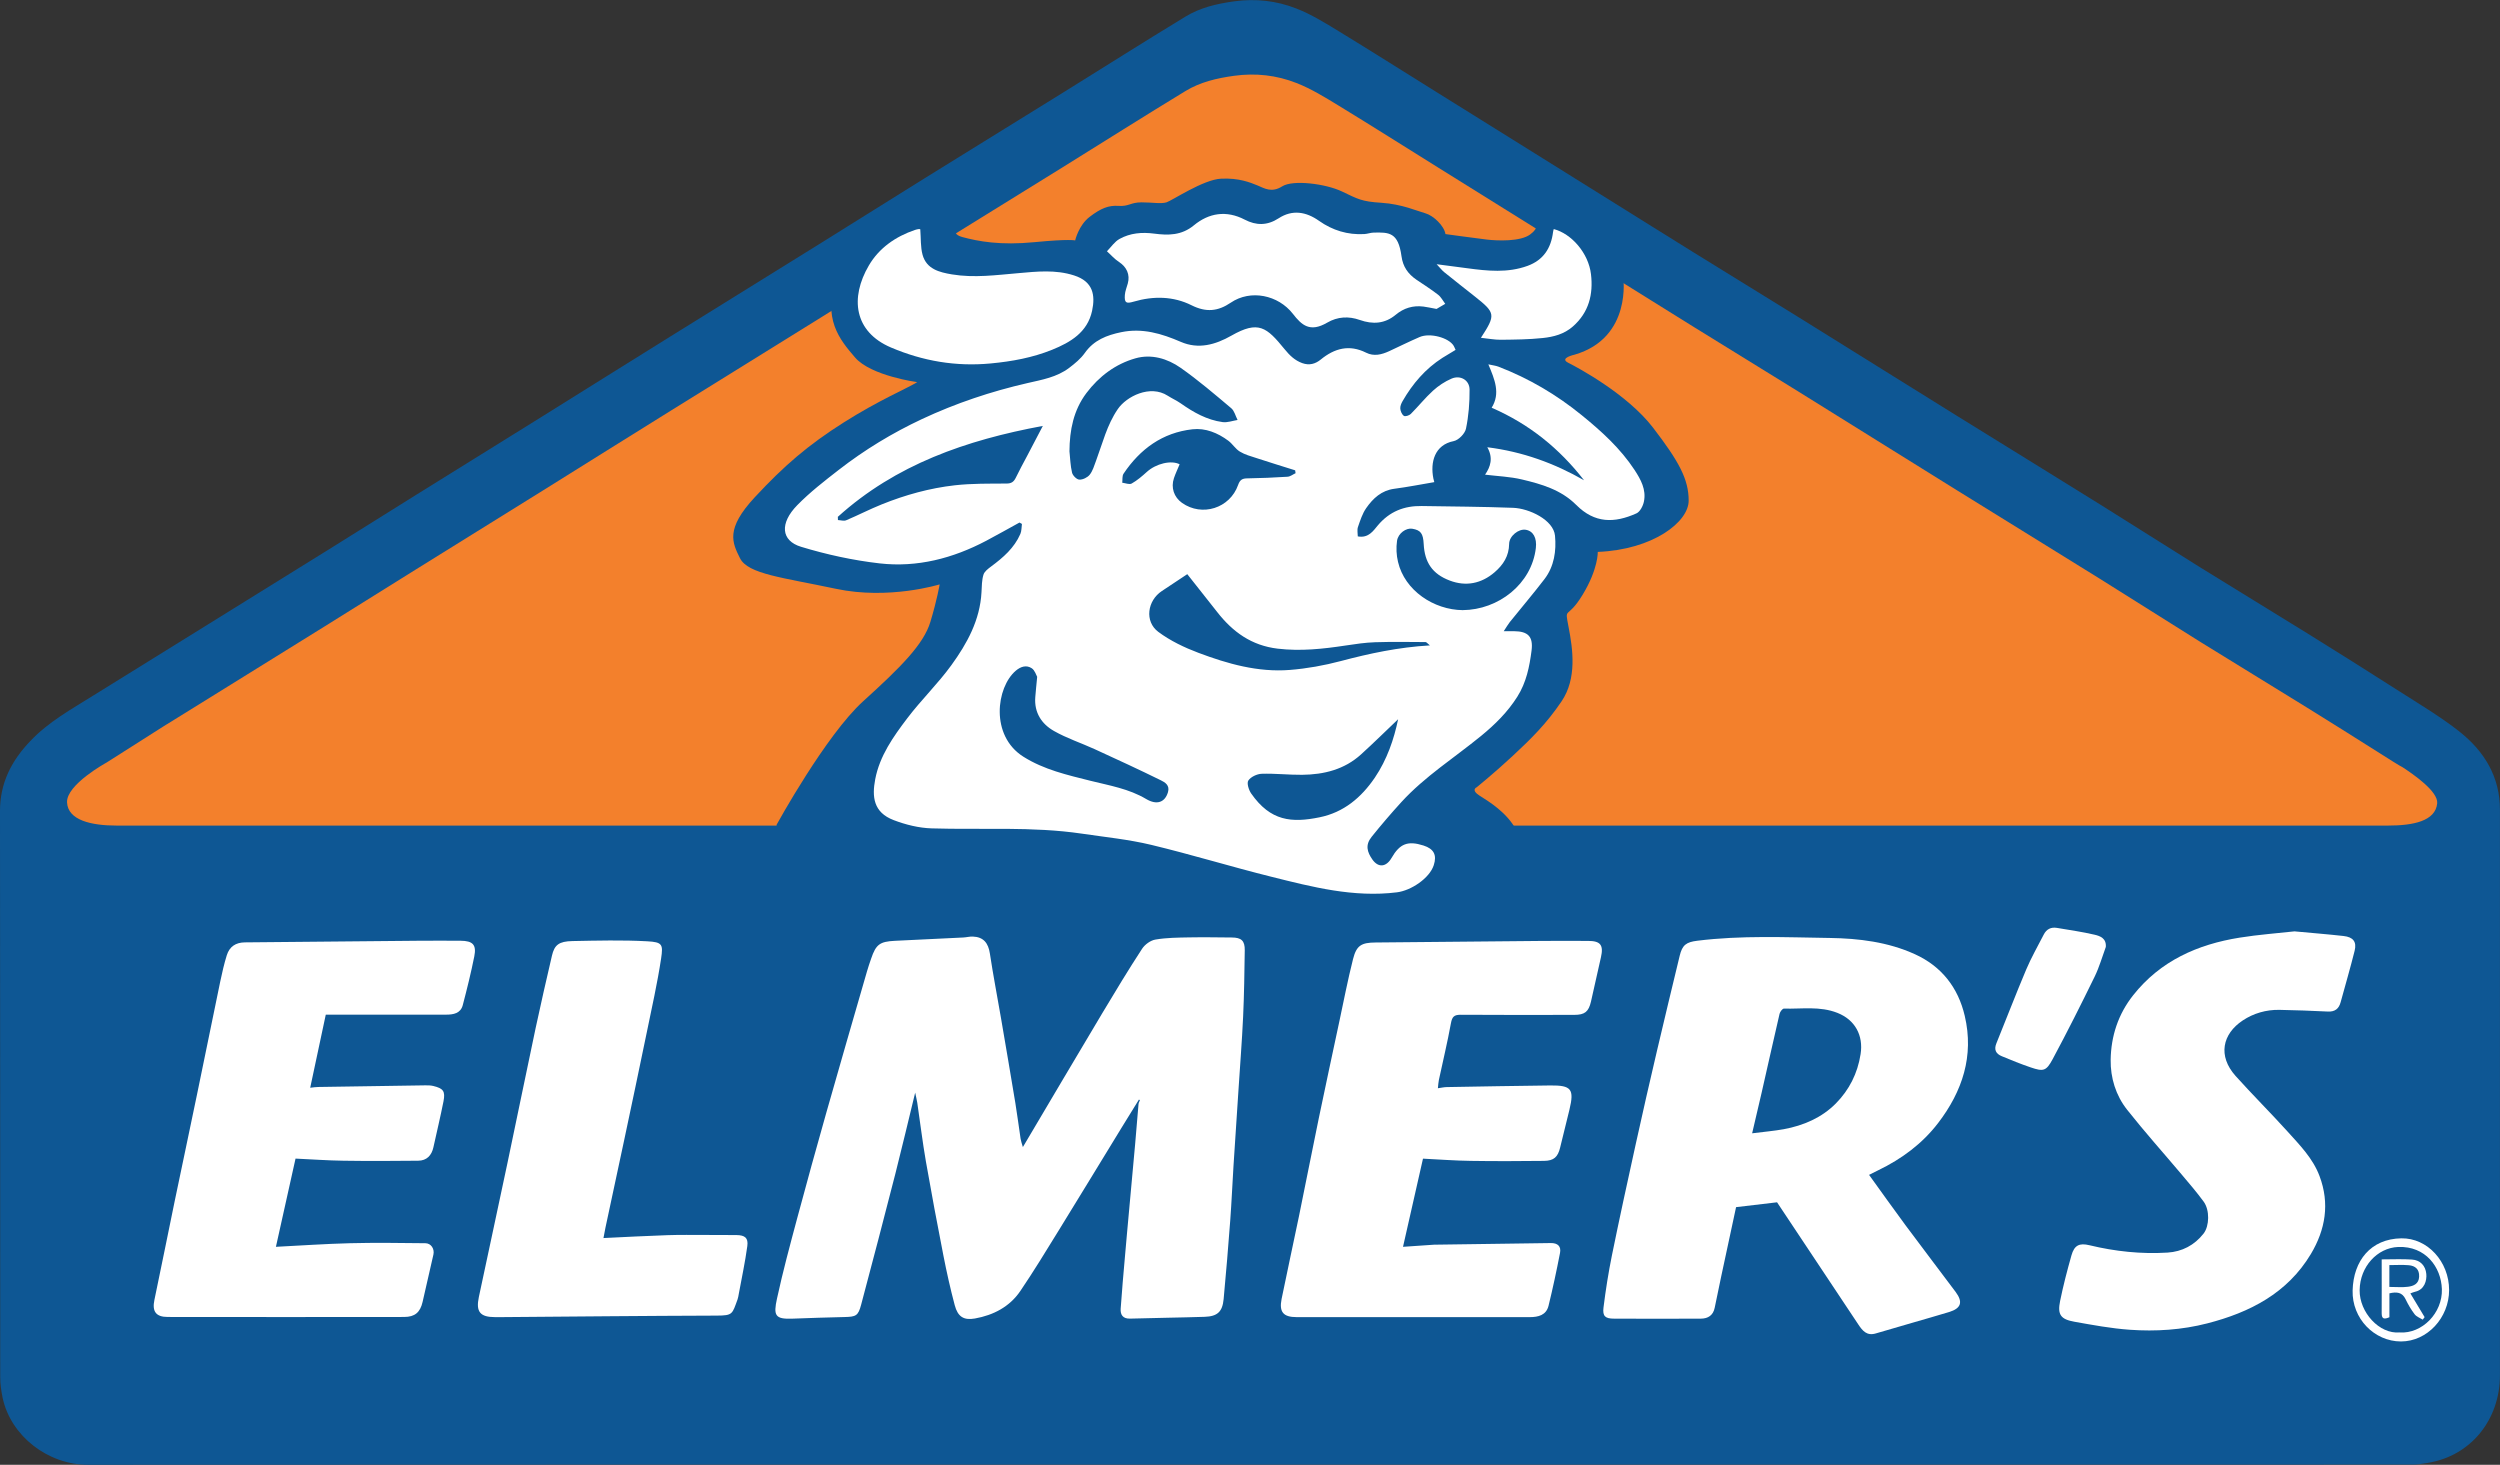 <?xml version="1.0" encoding="UTF-8"?>
<svg xmlns="http://www.w3.org/2000/svg" id="Layer_1" data-name="Layer 1" viewBox="0 0 459.37 269.15">
  <rect x="0" y="0" width="459.37" height="269.15" fill="#333333" stroke="none"/>
  <defs>
    <style>
      .cls-1 {
        fill: #0e5794;
      }

      .cls-1, .cls-2, .cls-3 {
        fill-rule: evenodd;
      }

      .cls-2 {
        fill: #fff;
      }

      .cls-3 {
        fill: #f3802c;
      }
    </style>
  </defs>
  <path class="cls-1" d="M451.95,134.45c-3.5-2.76-7.37-5.05-11.13-7.46-5.63-3.6-11.29-7.16-16.96-10.68-6.48-4.03-13.01-7.97-19.49-12-6.22-3.87-12.4-7.83-18.62-11.7-8.71-5.42-17.44-10.79-26.15-16.19-9.75-6.05-19.47-12.14-29.21-18.19-6.35-3.94-12.72-7.84-19.08-11.78-5.2-3.22-10.37-6.47-15.56-9.7-5.59-3.49-11.19-6.98-16.78-10.47-4.89-3.05-9.79-6.09-14.68-9.15-6.1-3.8-12.17-7.65-18.3-11.39-2.51-1.53-5.06-3.11-7.78-4.17-3.64-1.43-7.47-1.87-11.45-1.32-3.18.44-6.22,1.15-8.93,2.8-7.58,4.61-15.07,9.35-22.6,14.03-8.42,5.22-16.85,10.42-25.27,15.64-6.31,3.92-12.58,7.88-18.89,11.8-9.28,5.77-18.58,11.52-27.86,17.29-7.87,4.89-15.72,9.82-23.58,14.72-7.73,4.81-15.47,9.61-23.2,14.42-5.64,3.51-11.26,7.05-16.9,10.56-7,4.36-14.02,8.7-21.03,13.05-7.12,4.41-14.24,8.81-21.35,13.24-4.06,2.54-8.27,4.85-11.61,8.4C2.11,139.78,0,143.88,0,149.01c.04,34.69.02,69.38.04,104.06,0,1.27.19,2.55.45,3.8,1.48,6.94,8.26,12.29,15.72,12.28,71.12-.05,142.24-.03,213.35-.03s142.54,0,213.8-.01c.88,0,1.76-.15,2.63-.29,8.12-1.27,13.37-8.05,13.37-16.12,0-34.64,0-69.28,0-103.92,0-6.05-2.88-10.74-7.42-14.33Z"></path>
  <path class="cls-3" d="M30.65,133.08l-11.09,7.05s-7.4,4.04-7.24,7.31c.16,3.27,4.43,4.26,9.14,4.26h417.29c4.71,0,8.76-.83,9.08-4.09.21-2.18-4.38-5.33-6.39-6.65-.21-.13-.41-.21-.62-.34-.38-.24-.76-.46-1.14-.7l-9.18-5.79c-2.21-1.39-4.42-2.76-6.64-4.14-6.48-4.03-13.01-7.97-19.49-12-6.22-3.87-12.4-7.83-18.62-11.7-8.71-5.42-17.44-10.78-26.15-16.19-9.75-6.05-19.47-12.14-29.21-18.19-6.35-3.94-12.72-7.84-19.08-11.78-5.2-3.22-10.37-6.47-15.56-9.7-5.59-3.49-11.19-6.98-16.78-10.47-4.89-3.05-9.79-6.09-14.68-9.15-6.1-3.8-12.17-7.65-18.3-11.39-2.51-1.53-5.06-3.11-7.78-4.17-3.64-1.43-7.47-1.87-11.45-1.32-3.18.44-6.22,1.15-8.93,2.8-7.58,4.61-15.07,9.35-22.6,14.03-8.42,5.22-16.85,10.42-25.27,15.64-6.31,3.92-12.58,7.88-18.89,11.8-9.28,5.77-18.58,11.51-27.86,17.29-7.87,4.89-15.72,9.82-23.58,14.72-7.73,4.81-15.47,9.61-23.2,14.42-5.64,3.51-11.26,7.05-16.9,10.55-7,4.36-14.02,8.7-21.03,13.05-2.82,1.75-5.64,3.5-8.47,5.25l.64-.39Z"></path>
  <path class="cls-1" d="M142.74,151.47s9.01-16.41,15.88-22.63c6.87-6.22,11.1-10.44,12.34-14.58,1.25-4.15,1.7-6.88,1.7-6.88,0,0-9.31,2.89-19.06.81-9.75-2.07-16.16-2.7-17.62-5.61-1.45-2.9-2.69-5.39,2.7-11.2,5.39-5.81,9.85-9.64,16.33-13.74,6.48-4.1,11.46-6.17,13.53-7.42,0,0-8.5-1.15-11.41-4.52-2.9-3.36-6.02-7.13-3.42-14.68,2.59-7.55,21.05-15.02,21.05-15.02l2.08,4.84s-2.89,1.95,0,2.72c2.89.78,6.94,1.56,13.31.93,6.38-.62,7.41-.31,7.41-.31,0,0,.63-2.8,2.68-4.35,2.05-1.56,3.45-2.13,5.31-2,1.87.13,2.18-.65,4.2-.65s3.58.31,4.59,0c1.01-.31,6.77-4.2,10.03-4.35,3.27-.16,5.37.7,6.69,1.24,1.32.55,2.59,1.4,4.56.16,1.97-1.24,7.96-.47,10.92.93,2.96,1.4,3.58,1.87,7.31,2.1,3.73.23,6.69,1.56,8.09,1.94,1.4.39,3.42,2.25,3.66,3.81,0,0,5.68.78,7.62,1.01,1.94.23,6.14.39,7.93-.93,1.79-1.32,1.01-1.95.62-2.26-.39-.31.86-3.01.86-3.01l10.96,4.64,4.67,8.4s1.71,11.2-8.94,14.31c0,0-2.88.62-1.17,1.48,1.71.86,10.84,5.73,15.61,11.95,4.77,6.22,6.53,9.47,6.53,13.39s-6.55,9.01-16.7,9.42c0,0,.11,3.11-2.79,7.88-2.9,4.77-3.34,1.92-2.57,5.96.78,4.04,1.55,9.41-1.29,13.61-2.84,4.2-5.64,6.92-8.98,10.03-3.34,3.11-6.61,5.76-6.61,5.76,0,0-1.17.47.54,1.56,1.71,1.08,4.98,3.06,6.69,6.25,1.71,3.19,0,23.21,0,23.21h-138.04l2.18-24.22Z"></path>
  <g>
    <path class="cls-2" d="M187.34,96.01c-2.04,1.12-4.06,2.26-6.11,3.35-6.14,3.24-12.71,4.95-19.61,4.16-4.87-.56-9.74-1.62-14.43-3.05-3.69-1.12-3.95-4.32-.7-7.64,2.33-2.38,5-4.45,7.64-6.5,4.74-3.68,9.85-6.78,15.29-9.33,6.21-2.91,12.71-5.08,19.38-6.61,2.7-.62,5.39-1.08,7.64-2.78,1.06-.8,2.14-1.69,2.89-2.75,1.66-2.36,4.03-3.27,6.68-3.82,3.9-.81,7.43.25,10.97,1.78,3.23,1.4,6.34.53,9.29-1.15,4.99-2.84,6.48-1.54,9.76,2.48.93,1.14,1.86,2.06,3.25,2.57,1.31.47,2.42.15,3.41-.66,2.54-2.07,5.24-2.8,8.32-1.26,1.45.73,2.86.36,4.24-.27,1.87-.87,3.71-1.78,5.6-2.6,1.89-.82,5.35.1,6.26,1.61.12.2.2.43.35.75-.83.5-1.63.97-2.41,1.46-3.14,2.01-5.49,4.76-7.33,7.96-.24.41-.46.93-.42,1.38.04.47.3,1.08.66,1.32.24.17.97-.06,1.26-.34,1.4-1.4,2.64-2.96,4.1-4.29.99-.9,2.17-1.68,3.4-2.21,1.62-.7,3.29.27,3.31,2,.02,2.4-.17,4.85-.66,7.2-.19.91-1.36,2.1-2.25,2.28-3.54.7-4.33,3.91-3.74,6.88.03.14.07.28.17.66-2.48.42-4.9.9-7.35,1.22-2.36.31-3.91,1.76-5.16,3.55-.71,1.02-1.11,2.29-1.52,3.48-.18.52-.03,1.15-.03,1.72,1.97.37,2.86-1.04,3.69-2.03,2.15-2.55,4.83-3.6,8.05-3.55,5.61.09,11.22.12,16.82.33,2.91.11,7.41,2.21,7.68,5.13.26,2.76-.14,5.61-1.92,7.95-2.06,2.69-4.26,5.27-6.39,7.92-.33.42-.59.89-1.11,1.67.94,0,1.42,0,1.9,0,2.57.02,3.54,1,3.21,3.57-.38,2.95-.95,5.83-2.61,8.46-1.79,2.84-4.12,5.13-6.66,7.21-4.91,4.02-10.32,7.43-14.64,12.15-1.89,2.07-3.72,4.21-5.48,6.4-1.21,1.51-.81,2.8.15,4.17,1.1,1.56,2.55,1.37,3.51-.29,1.52-2.64,2.98-3.21,5.88-2.29,1.9.61,2.49,1.74,1.88,3.62-.78,2.4-4.17,4.66-6.76,4.98-7.95.99-15.52-.97-23.08-2.86-7.38-1.84-14.67-4.08-22.07-5.86-4.17-1-8.48-1.43-12.74-2.06-9.17-1.35-18.4-.68-27.61-.97-2.34-.07-4.76-.67-6.96-1.51-3.78-1.43-4.01-4.35-3.41-7.51.82-4.31,3.32-7.82,5.89-11.21,2.55-3.37,5.63-6.34,8.1-9.75,2.89-3.98,5.27-8.29,5.54-13.42.06-1.08.05-2.2.36-3.21.18-.6.86-1.1,1.42-1.52,2.2-1.63,4.24-3.39,5.36-5.97.24-.55.2-1.22.29-1.84-.15-.09-.31-.18-.46-.26ZM262.74,118.59c-.45-.35-.62-.61-.79-.61-3.1-.02-6.2-.07-9.29.03-1.81.06-3.61.33-5.4.6-4.15.63-8.26,1.08-12.49.58-4.81-.57-8.27-3.08-11.12-6.74-1.77-2.27-3.57-4.52-5.49-6.95-1.58,1.05-3.12,2.08-4.67,3.1-2.68,1.77-3.21,5.59-.66,7.5,2.2,1.64,4.79,2.88,7.37,3.85,5.39,2.03,10.95,3.61,16.79,3.15,3.15-.25,6.32-.82,9.37-1.63,5.27-1.39,10.55-2.54,16.38-2.88ZM196.51,82.92c.14,1.32.17,2.66.48,3.94.13.53.85,1.25,1.33,1.27.64.03,1.5-.39,1.91-.9.56-.7.82-1.65,1.15-2.52,1.21-3.24,2.01-6.62,4.02-9.55,1.59-2.32,5.93-4.53,9.16-2.45.78.5,1.64.88,2.4,1.41,2.34,1.65,4.81,3.05,7.69,3.44.88.12,1.83-.24,2.75-.39-.38-.73-.58-1.67-1.16-2.16-3.04-2.56-6.06-5.15-9.31-7.43-2.42-1.7-5.38-2.57-8.29-1.74-3.67,1.04-6.69,3.31-9.01,6.38-2.38,3.16-3.09,6.82-3.12,10.71ZM190.57,124.35c-.17-.29-.41-1.18-.99-1.56-.97-.64-2.01-.33-2.93.45-3.58,3.04-4.75,11.92,1.39,15.8,3.81,2.4,8.08,3.36,12.34,4.43,3.49.87,7.06,1.46,10.23,3.35,1.97,1.17,3.45.6,4-1.25.39-1.29-.57-1.83-1.3-2.19-4.02-1.98-8.1-3.86-12.18-5.73-2.48-1.13-5.1-1.99-7.46-3.33-2.28-1.29-3.66-3.39-3.44-6.22.08-1.08.2-2.15.35-3.76ZM216.75,85.32c-.35.85-.75,1.68-1.04,2.54-.59,1.74,0,3.49,1.48,4.54,3.67,2.6,8.8,1,10.31-3.29.33-.94.76-1.2,1.67-1.21,2.47-.04,4.94-.14,7.41-.3.51-.03.99-.43,1.48-.65-.03-.17-.05-.35-.08-.53-2.36-.74-4.73-1.47-7.08-2.24-1.05-.34-2.15-.63-3.08-1.2-.81-.49-1.34-1.41-2.11-1.99-1.94-1.45-4.23-2.38-6.59-2.11-5.5.61-9.63,3.62-12.67,8.16-.28.42-.17,1.1-.24,1.66.59.07,1.31.38,1.73.15,1.01-.57,1.92-1.35,2.79-2.14,1.69-1.53,4.49-2.21,6.04-1.39ZM153.95,94.94c0,.21.01.42.02.62.51.02,1.08.22,1.51.04,2.2-.93,4.34-2.04,6.56-2.93,4.32-1.74,8.8-2.98,13.41-3.5,3.14-.35,6.32-.3,9.49-.32.88,0,1.33-.3,1.7-1.05.66-1.37,1.39-2.7,2.1-4.04.93-1.78,1.86-3.55,2.88-5.5-14.08,2.61-27.02,7.09-37.65,16.69ZM256.89,132.17c-2.16,2.05-4.43,4.3-6.79,6.44-3.06,2.79-6.83,3.72-10.85,3.76-2.47.02-4.95-.27-7.41-.19-.87.03-2,.56-2.46,1.24-.32.47.07,1.73.52,2.38,3.56,5.11,7.45,5.42,12.56,4.38,4.44-.9,7.68-3.63,10.17-7.3,2.24-3.32,3.51-7.05,4.27-10.71ZM268.76,112.11c6.57-.05,12.68-4.79,13.45-11.42.21-1.83-.47-3.13-1.88-3.35-1.28-.2-3.01,1.14-3.03,2.6-.03,2.23-1.08,3.84-2.67,5.21-2.44,2.1-5.28,2.65-8.23,1.53-3.24-1.22-4.63-3.37-4.8-6.72-.1-1.91-.52-2.55-2.12-2.81-1.09-.18-2.58.83-2.78,2.23-.18,1.26-.12,2.62.18,3.86,1.23,5.27,6.58,8.82,11.89,8.87Z"></path>
    <path class="cls-2" d="M263.98,56.77c-1.08-.2-1.75-.35-2.43-.44-1.91-.24-3.6.27-5.08,1.5-2.01,1.67-4.21,1.81-6.62.96-2.04-.72-4.07-.62-5.99.5-3.15,1.84-4.67.47-6.29-1.62-2.7-3.47-7.77-4.53-11.41-2.06-2.36,1.6-4.52,1.83-7.22.48-3.33-1.67-7.01-1.73-10.64-.66-1.39.41-1.71.21-1.61-1.23.05-.71.35-1.41.54-2.11.45-1.62-.2-3.03-1.61-3.95-.82-.53-1.48-1.3-2.22-1.97.76-.77,1.41-1.77,2.32-2.27,1.96-1.08,4.09-1.27,6.38-.97,2.51.33,5,.36,7.28-1.53,2.75-2.27,5.96-2.8,9.34-1.04,2.08,1.09,4.13,1.12,6.23-.25,2.52-1.64,5.05-1.21,7.42.47,2.5,1.76,5.26,2.6,8.31,2.43.58-.03,1.16-.26,1.73-.27,2.8-.06,4.51-.1,5.11,4.33.26,1.95,1.21,3.27,2.74,4.32,1.33.91,2.71,1.77,3.98,2.76.55.42.89,1.11,1.32,1.68-.61.35-1.21.71-1.59.93Z"></path>
    <path class="cls-2" d="M169.1,42.14c.13,1.68.03,3.25.42,4.68.73,2.63,3.08,3.21,5.4,3.6,4.08.68,8.14.12,12.22-.23,3.4-.3,6.8-.68,10.22.42,3.52,1.13,3.92,3.64,3.31,6.5-.85,3.96-3.97,5.79-7.35,7.16-3.59,1.45-7.35,2.14-11.25,2.51-6.43.61-12.49-.43-18.36-2.93-6.8-2.9-7.54-9.14-4.06-15.07,1.88-3.21,4.91-5.32,8.48-6.53.23-.08.47-.13.71-.16.14-.02.28.05.25.04Z"></path>
    <path class="cls-2" d="M291.06,88.24c-4.52-5.82-10.04-10.31-16.97-13.32,1.64-2.64.57-5.18-.61-7.97.79.18,1.36.23,1.87.43,5.58,2.15,10.66,5.14,15.3,8.92,3.65,2.97,7.1,6.1,9.7,10.06,1.14,1.74,2.17,3.61,1.72,5.79-.16.81-.71,1.88-1.37,2.18-4.05,1.82-7.67,1.86-11.07-1.55-2.79-2.79-6.36-3.82-9.98-4.68-2.18-.52-4.46-.6-6.77-.88.99-1.44,1.54-3.06.41-5.04,6.51.82,12.31,2.94,17.78,6.07Z"></path>
    <path class="cls-2" d="M272.11,62.08c2.76-4.24,2.7-4.58-1.11-7.6-1.88-1.49-3.78-2.97-5.64-4.48-.41-.33-.73-.76-1.38-1.45,2.13.28,3.88.5,5.64.74,3.71.5,7.42.89,11.07-.44,2.9-1.06,4.31-3.24,4.68-6.21.02-.19.08-.37.13-.55,3.27.86,6.38,4.41,6.84,8.29.44,3.68-.38,7.03-3.34,9.62-1.61,1.41-3.54,1.9-5.52,2.11-2.55.27-5.13.29-7.7.32-1.15.01-2.31-.22-3.66-.36Z"></path>
  </g>
  <path class="cls-2" d="M209.28,202.04c-1.07,1.74-2.15,3.48-3.22,5.22-3.86,6.31-7.7,12.63-11.58,18.92-2.29,3.71-4.55,7.43-6.99,11.03-1.97,2.91-4.95,4.45-8.35,5.06-2.06.37-3.15-.33-3.71-2.44-.8-3.01-1.48-6.06-2.08-9.12-1.13-5.76-2.21-11.52-3.22-17.3-.62-3.57-1.05-7.17-1.58-10.76-.09-.58-.24-1.15-.39-1.88-1.23,5.06-2.39,9.99-3.64,14.9-2.06,8.03-4.15,16.06-6.29,24.07-.54,2.04-.95,2.21-3.01,2.26-3.22.07-6.44.18-9.65.3-3.16.12-3.48-.59-2.8-3.69,1.07-4.95,2.4-9.86,3.71-14.76,1.74-6.5,3.54-12.99,5.37-19.46,2.45-8.64,4.96-17.26,7.45-25.88.23-.8.5-1.59.77-2.37.89-2.61,1.58-3.13,4.37-3.27,4.19-.2,8.39-.4,12.58-.61.58-.03,1.15-.19,1.72-.17,2,.07,2.86,1.21,3.15,3.13.6,3.96,1.36,7.9,2.04,11.85.89,5.2,1.78,10.41,2.64,15.62.36,2.18.63,4.37.96,6.54.07.45.23.88.42,1.54,4.97-8.38,9.78-16.56,14.65-24.7,2.36-3.95,4.74-7.88,7.25-11.73.51-.79,1.55-1.55,2.46-1.7,2.04-.35,4.15-.36,6.24-.4,2.59-.05,5.17,0,7.76.02,1.79,0,2.44.59,2.41,2.36-.06,4.06-.11,8.13-.3,12.19-.21,4.58-.58,9.15-.87,13.72-.3,4.58-.61,9.15-.9,13.72-.21,3.35-.35,6.7-.6,10.04-.36,4.8-.76,9.61-1.21,14.41-.22,2.33-1.13,3.18-3.5,3.26-4.56.15-9.12.19-13.68.33-1.35.04-1.81-.71-1.74-1.82.22-3.29.53-6.57.81-9.85.11-1.32.23-2.65.35-3.97.5-5.48,1-10.96,1.5-16.45.22-2.45.41-4.9.62-7.35.02-.23.16-.45.25-.67-.06-.05-.11-.1-.17-.16Z"></path>
  <path class="cls-2" d="M343.43,215.87c2.32,3.21,4.49,6.28,6.73,9.3,3.04,4.1,6.14,8.14,9.19,12.23,1.38,1.86,1.01,3.01-1.23,3.69-4.48,1.35-8.98,2.59-13.46,3.93-1.65.49-2.44-.52-3.19-1.64-4.99-7.49-9.97-14.98-14.94-22.46-2.4.28-4.88.57-7.53.89-.9,4.21-1.83,8.49-2.74,12.77-.41,1.91-.81,3.82-1.19,5.73-.28,1.38-1.22,1.98-2.52,1.99-5.32.03-10.65.02-15.97,0-1.61,0-2.14-.44-1.94-2.04.4-3.2.9-6.39,1.54-9.55,1.4-6.88,2.9-13.74,4.41-20.6,1.26-5.72,2.56-11.43,3.9-17.13,1.35-5.79,2.76-11.57,4.15-17.36.48-2,1.22-2.51,3.23-2.76,8.1-1.01,16.25-.63,24.36-.51,5.32.08,10.67.73,15.62,2.98,4.91,2.23,7.95,6.13,9.17,11.34,1.73,7.36-.44,13.87-4.89,19.68-2.91,3.8-6.7,6.61-11.02,8.69-.48.23-.96.48-1.67.84ZM321.97,208.24c2.19-.28,4-.43,5.78-.75,3.64-.67,7.01-2.12,9.6-4.75,2.43-2.47,3.98-5.49,4.53-9.05.54-3.44-1.03-6.31-4.27-7.58-3.23-1.27-6.54-.69-9.83-.78-.26,0-.7.58-.79.96-1.13,4.85-2.2,9.71-3.31,14.56-.54,2.37-1.1,4.73-1.73,7.4Z"></path>
  <path class="cls-2" d="M264.22,199.96c.64-.09,1.12-.2,1.6-.21,6.35-.11,12.7-.23,19.05-.3,3.88-.04,4.42.68,3.51,4.46-.56,2.32-1.14,4.64-1.71,6.96-.42,1.73-1.15,2.42-2.96,2.44-4.48.05-8.96.07-13.43,0-2.91-.04-5.82-.26-8.81-.41-1.23,5.44-2.42,10.69-3.67,16.2,1.72-.12,3.42-.23,5.12-.35.2-.01.39-.04.59-.04,7.15-.1,14.29-.19,21.44-.3,1.29-.02,1.94.61,1.7,1.82-.63,3.25-1.32,6.49-2.11,9.71-.43,1.72-1.87,2.08-3.45,2.08-9.05,0-18.11,0-27.16,0-5.22,0-10.45,0-15.67,0-2.44,0-3.25-.92-2.77-3.33,1.03-5.07,2.14-10.12,3.19-15.19,1.24-6.03,2.41-12.06,3.66-18.09,1.22-5.88,2.49-11.75,3.74-17.62.83-3.86,1.57-7.74,2.54-11.57.64-2.52,1.55-3.02,4.15-3.04,10.28-.09,20.56-.2,30.84-.29,2.74-.02,5.47,0,8.21,0,2.28,0,2.86.77,2.35,3.01-.61,2.71-1.21,5.43-1.83,8.14-.43,1.86-1.14,2.44-3.07,2.44-6.96.01-13.93.03-20.89-.02-1.19,0-1.55.36-1.77,1.54-.64,3.5-1.47,6.97-2.22,10.45-.1.47-.12.96-.18,1.54Z"></path>
  <path class="cls-2" d="M54.3,212.91c-1.22,5.51-2.39,10.76-3.6,16.19,4.59-.23,9.08-.55,13.57-.66,4.62-.12,9.25-.05,13.88,0,1.07,0,1.72,1.05,1.49,2.08-.66,2.9-1.33,5.81-1.99,8.71-.44,1.91-1.41,2.76-3.4,2.76-14.48.02-28.96.02-43.44,0-2.18,0-2.88-1.04-2.44-3.12,1.28-6.07,2.48-12.15,3.74-18.22,1.35-6.5,2.74-12.99,4.08-19.49,1.44-6.93,2.84-13.88,4.28-20.81.34-1.62.71-3.24,1.2-4.82.5-1.6,1.65-2.35,3.31-2.37,10.68-.1,21.36-.2,32.04-.3,2.54-.02,5.08-.01,7.61,0,2.24.02,2.95.72,2.52,2.87-.6,3.01-1.34,6-2.12,8.97-.4,1.51-1.71,1.74-3.06,1.74-6.87,0-13.73,0-20.6,0h-1.51c-.96,4.51-1.9,8.93-2.86,13.43.59-.06,1.05-.14,1.51-.14,6.55-.11,13.1-.21,19.65-.3.49,0,1,0,1.47.12,1.83.45,2.22.96,1.86,2.82-.56,2.82-1.23,5.62-1.85,8.43-.33,1.52-1.24,2.47-2.81,2.48-4.58.05-9.16.07-13.73,0-2.96-.04-5.91-.26-8.79-.39Z"></path>
  <path class="cls-2" d="M421.65,171.14c3.3.31,6.15.53,8.98.85,1.77.2,2.44,1.06,2.03,2.71-.79,3.17-1.71,6.3-2.57,9.45-.33,1.22-1.06,1.79-2.37,1.72-2.96-.14-5.93-.26-8.9-.31-2.42-.04-4.73.63-6.71,1.94-3.76,2.49-4.62,6.52-1.33,10.2,3.11,3.46,6.42,6.75,9.54,10.2,2.26,2.51,4.67,4.94,5.89,8.2,1.9,5.04,1.09,9.84-1.59,14.32-4.32,7.21-11.22,10.74-19.04,12.75-4.66,1.2-9.46,1.51-14.24,1.17-3.41-.24-6.79-.87-10.16-1.47-2.55-.45-3.15-1.32-2.64-3.81.57-2.81,1.3-5.6,2.08-8.37.53-1.89,1.46-2.33,3.32-1.88,4.72,1.14,9.52,1.65,14.36,1.35,2.65-.17,4.92-1.35,6.6-3.49,1.08-1.38,1.16-4.31.02-5.87-1.27-1.74-2.69-3.38-4.08-5.03-3.33-3.95-6.78-7.8-9.98-11.85-2.09-2.64-3.08-5.87-3.03-9.2.07-4.34,1.38-8.37,4.14-11.85,5.01-6.33,11.83-9.34,19.56-10.58,3.49-.56,7.03-.81,10.14-1.16Z"></path>
  <path class="cls-2" d="M110.86,227.49c4-.19,7.88-.4,11.77-.53,2.34-.08,4.68-.04,7.01-.04,1.89,0,3.78,0,5.67.02,1.56.02,2.21.51,2.01,2.01-.4,2.95-1.03,5.87-1.57,8.8-.06.33-.11.68-.22,1-1,2.73-.86,2.98-3.85,2.99-13.22.04-26.44.18-39.65.28-.35,0-.7,0-1.04,0-2.77,0-3.58-.97-3-3.7,1.74-8.22,3.53-16.42,5.26-24.64,1.75-8.27,3.42-16.54,5.18-24.81.94-4.43,1.97-8.85,2.99-13.27.46-1.97,1.28-2.63,3.76-2.68,4.58-.09,9.16-.21,13.73.04,2.82.15,2.95.57,2.57,3.15-.69,4.58-1.72,9.12-2.65,13.66-1.36,6.6-2.75,13.19-4.15,19.78-1.13,5.35-2.29,10.69-3.43,16.04-.12.57-.22,1.14-.37,1.93Z"></path>
  <path class="cls-2" d="M386.94,174c-.67,1.82-1.2,3.71-2.05,5.45-2.49,5.1-5.04,10.18-7.72,15.17-1.19,2.22-1.72,2.3-4.04,1.51-1.8-.61-3.57-1.33-5.32-2.06-1.05-.44-1.46-1.17-.98-2.35,1.84-4.52,3.58-9.08,5.48-13.57.93-2.2,2.13-4.29,3.22-6.42.51-1,1.33-1.42,2.44-1.23,2.31.39,4.63.72,6.9,1.25.99.23,2.2.64,2.07,2.26Z"></path>
  <path class="cls-2" d="M450.02,237.03c0,5.13-4.04,9.46-8.84,9.46-4.91,0-9.03-4.22-8.89-9.37.14-5.46,3.32-9.49,8.95-9.58,4.81-.08,8.78,4.29,8.78,9.5ZM440.92,244.84c4.13.27,7.92-3.58,7.77-7.98-.14-4.03-2.99-7.93-8.03-7.73-3.86.16-7.02,3.62-7.08,7.92-.06,4.09,3.63,8.12,7.33,7.78Z"></path>
  <path class="cls-2" d="M437.63,231.41c1.99,0,3.78-.09,5.55.03,1.55.1,2.51,1.13,2.65,2.65.11,1.19-.32,2.89-2.07,3.27-.28.06-.55.19-.86.3.87,1.46,1.75,2.91,2.62,4.36-.12.15-.24.31-.35.46-.51-.32-1.15-.54-1.49-.99-.65-.85-1.2-1.8-1.66-2.76-.62-1.3-1.63-1.39-2.97-1.08v4.39c-.91.39-1.42.38-1.42-.71.02-3.23,0-6.46,0-9.92ZM439.04,236.47c1.26,0,2.36.11,3.42-.03,1.03-.13,2-.53,2.05-1.86.06-1.36-.71-2-1.92-2.1-1.16-.1-2.33-.02-3.55-.02v4.01Z"></path>
</svg>
